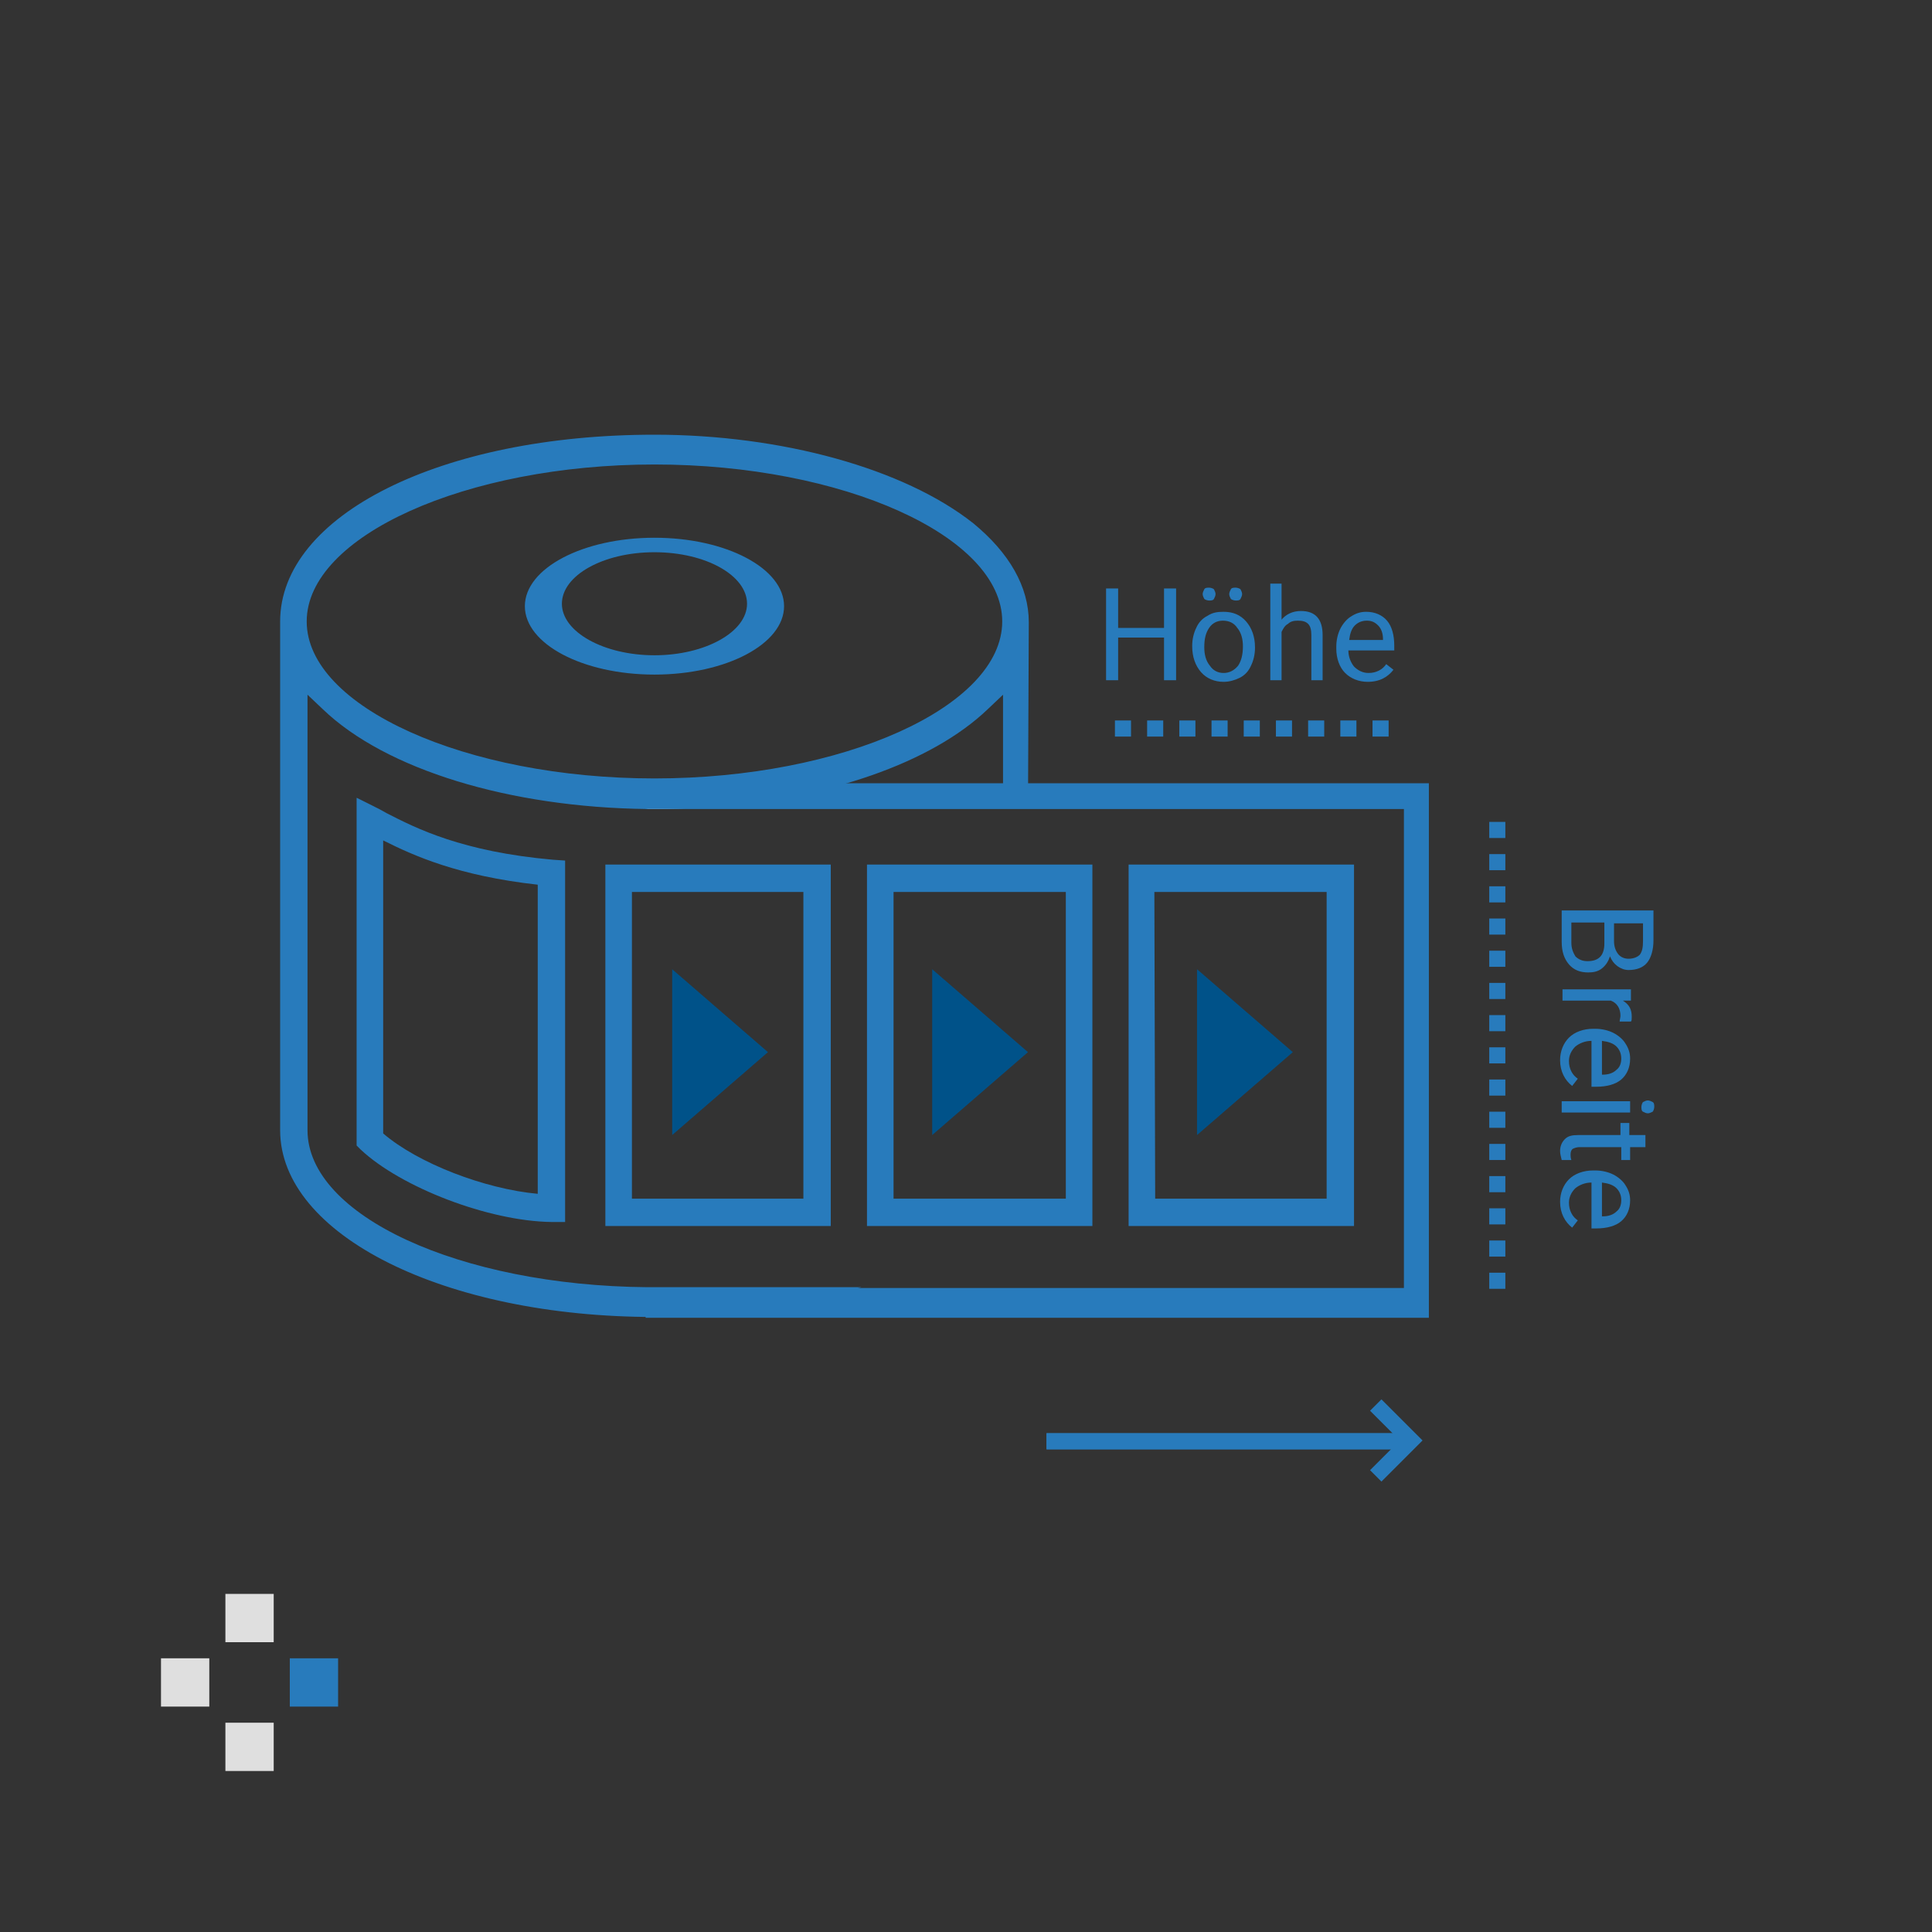 <svg viewBox="0 0 240 240" xml:space="preserve" xmlns="http://www.w3.org/2000/svg" xmlns:xlink="http://www.w3.org/1999/xlink">
  <rect x="0" y="0" width="240" height="240" fill="#333333" stroke="none"/>
  <style>
    .st0{fill:#dfdfdf}.st1{fill:#287bbc}.st2{enable-background:new}.st7{fill:#005289}.st8{fill:none;stroke:#287bbc;stroke-width:2;stroke-dasharray:2}
  </style>
  <path class="st0" d="M28 198h6v6h-6z" />
  <path class="st1" d="M36 206h6v6h-6z" />
  <path class="st0" d="M28 214h6v6h-6zM20 206h6v6h-6z" />
  <g class="st2">
    <path class="st1" d="M146.1 84.5h-1.5v-5.3h-5.7v5.3h-1.5V73.1h1.5V78h5.7v-4.9h1.5v11.4zM148.1 80.2c0-.8.2-1.6.5-2.2.3-.7.8-1.2 1.4-1.5.6-.4 1.2-.5 2-.5 1.2 0 2.1.4 2.8 1.2s1.1 1.9 1.1 3.2v.1c0 .8-.2 1.6-.5 2.2-.3.7-.8 1.2-1.4 1.5s-1.3.5-2 .5c-1.1 0-2.1-.4-2.8-1.2s-1.1-1.9-1.1-3.2v-.1zm1.3-6.4c0-.2.1-.4.2-.6s.4-.2.6-.2.5.1.6.2c.1.2.2.4.2.6s-.1.4-.2.6-.4.2-.6.2-.5-.1-.6-.2c-.1-.2-.2-.4-.2-.6zm.2 6.6c0 .9.2 1.7.7 2.3.4.6 1 .9 1.7.9s1.3-.3 1.8-.9c.4-.6.6-1.4.6-2.4 0-.9-.2-1.7-.7-2.3-.4-.6-1-.9-1.8-.9-.7 0-1.3.3-1.7.9s-.6 1.3-.6 2.4zm3.1-6.6c0-.2.1-.4.2-.6s.4-.2.6-.2.5.1.6.2c.1.2.2.4.2.6s-.1.4-.2.6-.4.2-.6.2-.5-.1-.6-.2c-.1-.2-.2-.4-.2-.6zM159.1 77.1c.6-.8 1.5-1.2 2.5-1.2 1.8 0 2.7 1 2.7 3v5.6h-1.4v-5.6c0-.6-.1-1.1-.4-1.4s-.7-.4-1.3-.4c-.5 0-.9.1-1.2.4-.4.2-.6.6-.8 1v6h-1.4v-12h1.4v4.6zM169.9 84.7c-1.1 0-2.1-.4-2.8-1.1s-1.1-1.8-1.1-3v-.3c0-.8.2-1.6.5-2.2s.8-1.2 1.3-1.5c.6-.4 1.2-.6 1.9-.6 1.1 0 2 .4 2.6 1.1s.9 1.8.9 3.1v.6h-5.7c0 .8.3 1.5.7 2 .5.5 1.1.8 1.8.8.5 0 .9-.1 1.3-.3s.7-.5.9-.8l.9.7c-.7.9-1.7 1.5-3.2 1.5zm-.1-7.6c-.6 0-1.1.2-1.5.6s-.6 1-.7 1.8h4.2v-.1c0-.7-.2-1.3-.6-1.7s-.8-.6-1.4-.6z" />
  </g>
  <g class="st2">
    <path class="st1" d="M194 113.1h11.4v3.7c0 1.2-.3 2.2-.8 2.8s-1.3.9-2.3.9c-.5 0-1-.2-1.4-.5s-.7-.7-.9-1.2c-.2.6-.5 1.1-1 1.5s-1.1.5-1.7.5c-1 0-1.8-.3-2.4-1s-.9-1.6-.9-2.8v-3.9zm5.3 1.5h-4.1v2.5c0 .7.2 1.2.5 1.7.4.4.9.6 1.5.6 1.4 0 2.1-.7 2.1-2.2v-2.6zm1.2 0v2.3c0 .7.2 1.2.5 1.6s.8.6 1.3.6c.6 0 1.1-.2 1.4-.5.3-.4.4-.9.4-1.7v-2.2h-3.6zM201.2 126.9c0-.2.1-.5.1-.7 0-.9-.4-1.6-1.2-1.9h-6v-1.4h8.5v1.4h-1c.8.5 1.1 1.1 1.1 2 0 .3 0 .5-.1.6h-1.4zM193.8 131.7c0-1.1.4-2.1 1.1-2.8s1.8-1.1 3-1.1h.3c.8 0 1.6.2 2.2.5s1.2.8 1.5 1.3c.4.6.6 1.2.6 1.9 0 1.1-.4 2-1.1 2.6s-1.8.9-3.1.9h-.6v-5.7c-.8 0-1.5.3-2 .7-.5.5-.8 1.1-.8 1.8 0 .5.1.9.3 1.3s.5.7.8.9l-.7.9c-.9-.7-1.5-1.8-1.5-3.2zm7.6-.2c0-.6-.2-1.1-.6-1.5s-1-.6-1.8-.7v4.2h.1c.7 0 1.3-.2 1.7-.6.4-.3.6-.8.6-1.4zM194 138.2v-1.4h8.5v1.4H194zm10.7-1.5c.2 0 .4.1.6.2s.2.4.2.6-.1.5-.2.6c-.2.1-.4.2-.6.2s-.4-.1-.6-.2-.2-.4-.2-.6.1-.5.2-.6c.2-.1.4-.2.6-.2zM204.5 142.5h-2v1.6h-1.1v-1.6h-5.2c-.3 0-.6.1-.8.2s-.3.4-.3.7c0 .2 0 .4.1.7H194c-.1-.4-.2-.8-.2-1.1 0-.6.2-1.1.6-1.5s.9-.5 1.7-.5h5.2v-1.5h1.1v1.5h2v1.5zM193.8 149.3c0-1.1.4-2.1 1.1-2.8s1.8-1.1 3-1.1h.3c.8 0 1.6.2 2.2.5s1.2.8 1.5 1.3c.4.6.6 1.2.6 1.9 0 1.1-.4 2-1.1 2.6s-1.8.9-3.1.9h-.6v-5.7c-.8 0-1.5.3-2 .7-.5.5-.8 1.1-.8 1.8 0 .5.1.9.3 1.3s.5.7.8.9l-.7.9c-.9-.7-1.5-1.8-1.5-3.2zm7.6-.2c0-.6-.2-1.1-.6-1.5s-1-.6-1.8-.7v4.2h.1c.7 0 1.3-.2 1.7-.6.4-.3.6-.8.6-1.4z" />
  </g>
  <path class="st1" d="M130 178.04h45v2h-45z" />
  <path style="fill:none;stroke:#287bbc" d="M.5.5h44v1H.5z" transform="translate(130 178.04)" />
  <path d="m888.9 3064.5 4.4 4.4-4.4 4.4" style="fill:none;stroke:#287bbc;stroke-width:2" transform="translate(-718 -2889.96)" />
  <g transform="translate(34.8 54)">
    <defs>
      <path id="a" d="M0 0h142.7v109.7H0z" />
    </defs>
    <clipPath id="b">
      <use xlink:href="#a" />
    </clipPath>
    <g clip-path="url(#b)">
      <path class="st1" d="M46.5 29.8c8.9 0 16.1-3.8 16.1-8.5s-7.2-8.5-16.1-8.5-16.1 3.8-16.1 8.5 7.2 8.5 16.1 8.5m0-15.2c6.4 0 11.5 2.9 11.5 6.4s-5.2 6.4-11.5 6.4S35 24.5 35 21s5.1-6.4 11.5-6.4" />
      <path class="st1" d="M45.6 105.9C22.3 105.7 3.4 97 3.4 86.4V32.3l1.9 1.8c7.8 7.5 23.2 12.2 40.3 12.4v-.2h7.3c15-1 28-5.5 35-12.2l1.9-1.8v14h3.1l.1-23c0-4.4-2.4-8.6-6.9-12.3C77.5 4.2 62.3 0 46.5 0 20 0 0 10 0 23.2v63.2c0 13 20.4 23.2 46.5 23.2 8.7.1 17.3-1.2 25.7-3.7H45.6zm.9-102.2c23.4 0 43.2 8.9 43.2 19.5S69.9 42.7 46.5 42.7 3.3 33.8 3.3 23.2 23.1 3.7 46.5 3.7" />
      <path d="M52.9 46.3h-7.3v.2h1.1c2.1 0 4.2-.1 6.2-.2" style="fill:#fff" />
      <path class="st1" d="M139.6 46.5V106H45.4v3.7h97.3V43.3H45.4v3.2h94.2z" />
      <path class="st1" d="M68.4 98.3h-28V53.4h28v44.9zm-24.7-3.4H65V56.8H43.7v38.1zM133.4 98.3h-28V53.4h28v44.9zm-24.7-3.4H130V56.8h-21.4l.1 38.1zM100.9 98.3h-28V53.4h28v44.9zm-24.7-3.4h21.4V56.8H76.2v38.1zM35.4 97.8h-1.7c-7.8-.1-18.7-4.3-23.7-9l-.5-.5V45.1l2.4 1.2c.4.2.8.4 1.3.7 3.7 1.9 9.4 4.8 20.7 5.8l1.5.1v44.9zm-22.6-11c4.3 3.7 12.6 6.9 19.2 7.5V55.9c-9.9-1.1-15.4-3.6-19.2-5.5v36.4z" />
      <path class="st7" d="M60.6 76.7 48.7 87V66.4l11.9 10.3zM92.9 76.7 81 87V66.4l11.9 10.3zM125.8 76.7 113.9 87V66.4l11.9 10.3z" />
    </g>
  </g>
  <path class="st8" d="M186 102.1v60M138.5 90.5h36" />
</svg>
